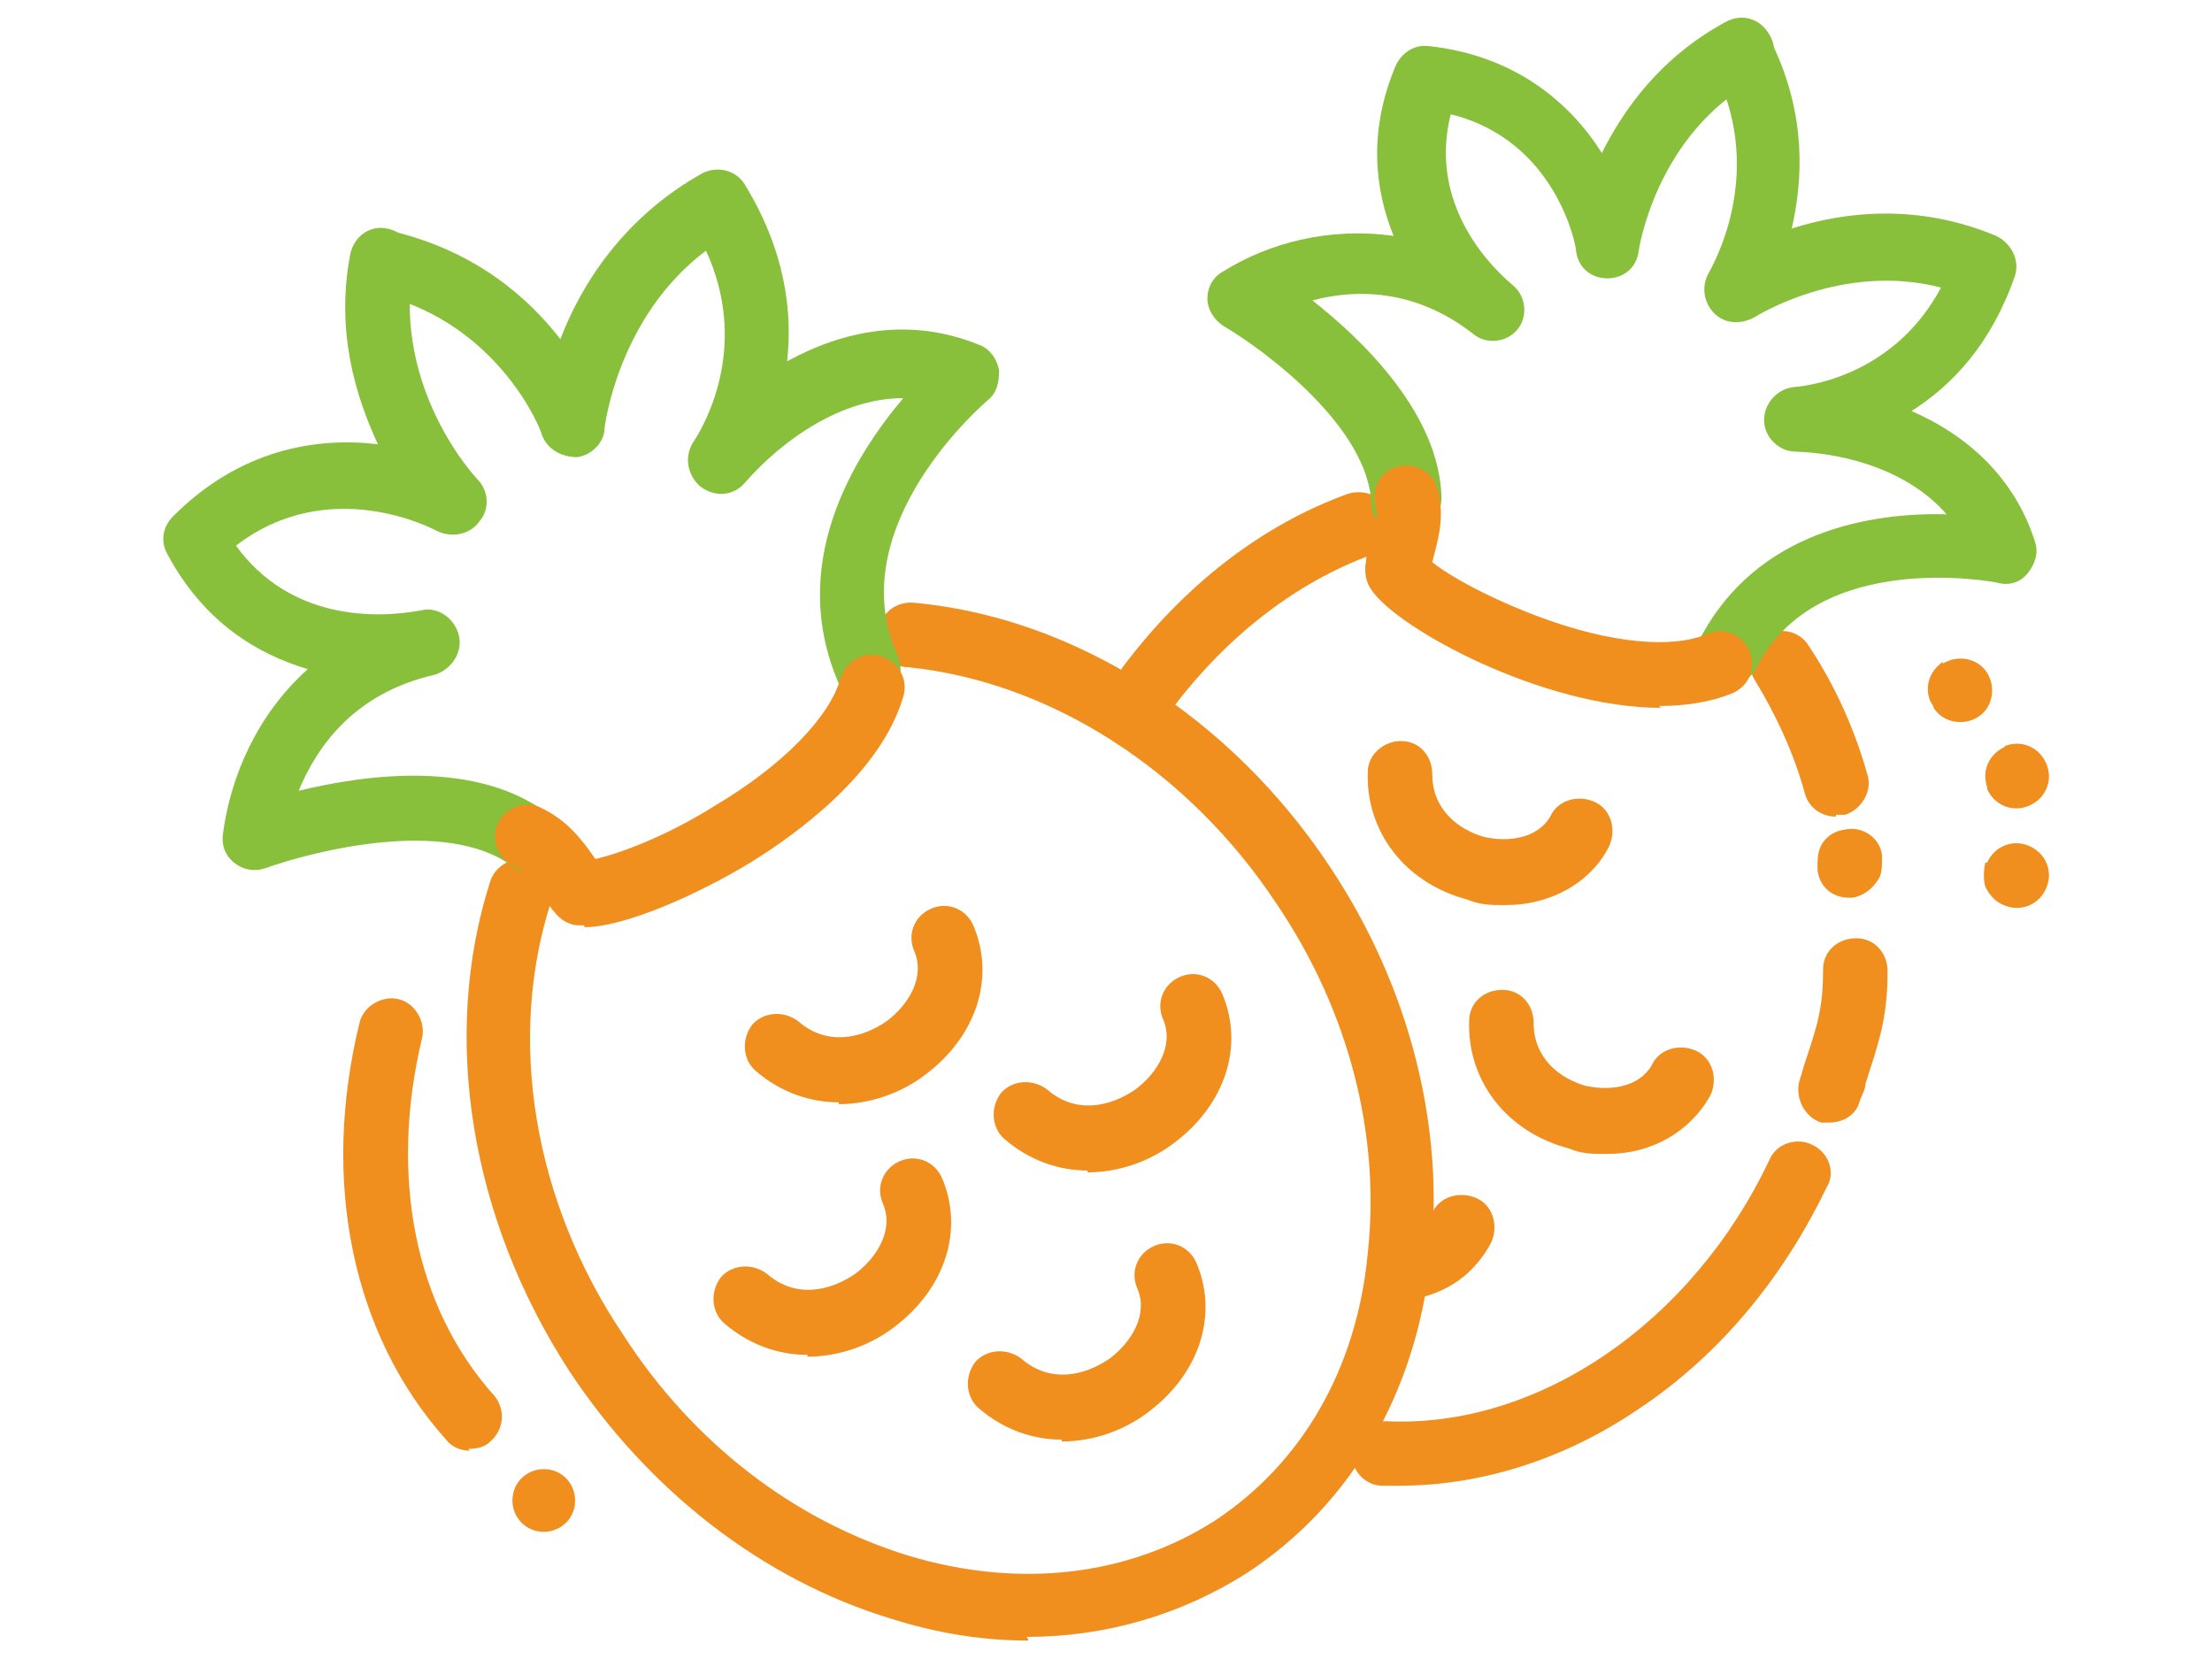 <?xml version="1.0" encoding="UTF-8"?>
<svg xmlns="http://www.w3.org/2000/svg" version="1.1" viewBox="0 0 120 90">
  <defs>
    <style>
      .cls-1 {
        fill: #f08e1e;
      }

      .cls-2 {
        fill: #88c03c;
      }
    </style>
  </defs>
  <!-- Generator: Adobe Illustrator 28.7.1, SVG Export Plug-In . SVG Version: 1.2.0 Build 142)  -->
  <g>
    <g id="Layer_1">
      <g>
        <path class="cls-1" d="M55.8,89c-2.5,0-5-.4-7.5-1.2-6.9-2.1-13.1-6.9-17.4-13.4-5.4-8.3-7-18.2-4.3-26.6.3-.9,1.3-1.4,2.2-1.1.9.3,1.4,1.3,1.1,2.2-2.4,7.4-1,16.2,3.9,23.5,3.8,5.9,9.3,10.1,15.5,12,6,1.8,11.9,1.1,16.6-1.9,4.7-3.1,7.7-8.2,8.3-14.5.7-6.4-1-13.1-4.9-18.9-4.8-7.3-12.3-12.1-20-12.9-1,0-1.7-.9-1.6-1.9,0-1,.9-1.7,1.9-1.6,8.7.8,17.2,6.2,22.6,14.4,4.3,6.5,6.2,14.1,5.4,21.2-.8,7.3-4.3,13.3-9.9,17-3.6,2.3-7.7,3.5-12,3.5"/>
        <path class="cls-1" d="M45.5,59.8c-1.5,0-3.1-.5-4.5-1.7-.7-.6-.8-1.7-.2-2.5.6-.7,1.7-.8,2.5-.2,1.6,1.4,3.5.9,4.8,0,1.2-.9,2.1-2.4,1.5-3.8-.4-.9,0-1.9.9-2.3.9-.4,1.9,0,2.3.9,1.2,2.8.2,6-2.6,8.1-1.3,1-3,1.6-4.7,1.6"/>
        <path class="cls-1" d="M43.8,73.5c-1.5,0-3.1-.5-4.5-1.7-.7-.6-.8-1.7-.2-2.5.6-.7,1.7-.8,2.5-.2,1.6,1.4,3.5.9,4.8,0,1.2-.9,2.1-2.4,1.5-3.8-.4-.9,0-1.9.9-2.3.9-.4,1.9,0,2.3.9,1.2,2.8.2,6-2.6,8.1-1.3,1-3,1.6-4.7,1.6"/>
        <path class="cls-1" d="M59,63.5c-1.5,0-3.1-.5-4.5-1.7-.7-.6-.8-1.7-.2-2.5.6-.7,1.7-.8,2.5-.2,1.6,1.4,3.5.9,4.8,0,1.2-.9,2.1-2.4,1.5-3.8-.4-.9,0-1.9.9-2.3.9-.4,1.9,0,2.3.9,1.2,2.8.2,6-2.6,8.1-1.3,1-3,1.6-4.7,1.6"/>
        <path class="cls-1" d="M57.6,78.1c-1.5,0-3.1-.5-4.5-1.7-.7-.6-.8-1.7-.2-2.5.6-.7,1.7-.8,2.5-.2,1.6,1.4,3.5.9,4.8,0,1.2-.9,2.1-2.4,1.5-3.8-.4-.9,0-1.9.9-2.3.9-.4,1.9,0,2.3.9,1.2,2.8.2,6-2.6,8.1-1.3,1-3,1.6-4.7,1.6"/>
        <path class="cls-2" d="M28.9,47.4c-.4,0-.7-.1-1.1-.4-3.6-2.7-10.9-.8-13.4.1-.6.2-1.2.1-1.7-.3-.5-.4-.7-1-.6-1.6.4-3,1.8-6.4,4.6-8.9-2.7-.8-5.6-2.5-7.6-6.2-.4-.7-.3-1.5.3-2.1,3.6-3.6,7.7-4.3,11.1-3.9-1.2-2.6-2.3-6.1-1.5-10.3.2-1,1.1-1.6,2-1.4,1,.2,1.6,1.1,1.4,2-1.1,6.7,3.4,11.5,3.5,11.6.6.6.7,1.6.1,2.3-.5.7-1.5.9-2.3.5-.2-.1-5.8-3.1-10.9.8,2.9,4,7.5,4,10.1,3.5.9-.2,1.8.5,2,1.4.2.9-.4,1.8-1.3,2.1-4.4,1-6.4,3.9-7.4,6.3,3.7-.9,9.7-1.7,13.6,1.3.8.6.9,1.7.4,2.5-.3.5-.9.7-1.4.7"/>
        <path class="cls-2" d="M47.2,38.3c-.7,0-1.3-.4-1.6-1-3-6.6.7-12.5,3.4-15.7-3.3,0-6.5,2.2-8.6,4.6-.6.7-1.6.8-2.4.2-.7-.6-.9-1.6-.4-2.4.8-1.2,3-5.4.7-10.4-4.8,3.6-5.5,9.6-5.5,9.6,0,.8-.7,1.5-1.5,1.6-.8,0-1.6-.4-1.9-1.2,0-.2-2.3-6-8.7-7.6-.9-.2-1.5-1.2-1.3-2.1.2-.9,1.2-1.5,2.1-1.3,4.4,1.1,7.2,3.6,8.9,5.8,1.1-2.9,3.4-6.6,7.7-9,.8-.4,1.8-.2,2.3.6,2.2,3.6,2.6,6.9,2.3,9.6,3.1-1.7,6.7-2.4,10.4-.9.6.2,1,.8,1.1,1.4,0,.6-.1,1.2-.6,1.6,0,0-8.1,6.8-4.9,13.9.4.9,0,1.9-.9,2.3-.2.1-.5.2-.7.2"/>
        <path class="cls-1" d="M31.7,50.2c0,0-.2,0-.3,0-.5,0-1-.3-1.3-.7-.2-.2-.3-.4-.5-.7-.6-.9-1.1-1.5-1.7-1.8-.9-.4-1.3-1.5-.9-2.3.4-.9,1.5-1.3,2.3-.9,1.5.7,2.3,1.8,3,2.8,1.3-.3,3.8-1.2,6.5-2.9,3.7-2.2,6.2-4.8,6.8-6.9.3-.9,1.2-1.5,2.2-1.2.9.3,1.5,1.2,1.2,2.2-1.2,4.1-5.7,7.4-8.3,9-2.8,1.7-6.8,3.5-9,3.5"/>
        <path class="cls-1" d="M62.4,39.1c-.4,0-.7-.1-1.1-.4-.8-.6-.9-1.7-.4-2.5,3.3-4.4,7.5-7.7,12.2-9.4.9-.3,1.9.1,2.3,1,.3.9-.1,1.9-1,2.3-4.1,1.5-7.8,4.4-10.7,8.2-.3.5-.9.7-1.4.7"/>
        <path class="cls-1" d="M76.1,80.6c-.4,0-.7,0-1.1,0-1,0-1.7-.9-1.7-1.8,0-1,.9-1.7,1.9-1.7,8.2.4,16.6-5.3,20.8-14.2.4-.9,1.5-1.2,2.3-.8.9.4,1.3,1.5.8,2.3-2.4,5-5.9,9.2-10.3,12.1-4,2.7-8.5,4.1-12.9,4.1"/>
        <path class="cls-1" d="M99.3,60.9c-.2,0-.4,0-.5,0-.9-.3-1.4-1.3-1.2-2.2.1-.3.2-.7.3-1,.7-2.1,1-3,1-5.1,0-1,.8-1.7,1.8-1.7,1,0,1.7.8,1.7,1.8,0,2.6-.5,3.9-1.2,6.1,0,.3-.2.6-.3.9-.2.8-.9,1.2-1.7,1.2"/>
        <path class="cls-1" d="M100.3,48.7c-.9,0-1.6-.6-1.7-1.5,0-.5,0-.8.1-1.1.2-.6.7-1,1.4-1.1,1-.2,1.9.5,2,1.4,0,.6,0,1-.2,1.3-.3.5-.8.9-1.4,1,0,0-.1,0-.2,0"/>
        <path class="cls-1" d="M99.6,44.3c-.8,0-1.5-.5-1.7-1.3-.6-2.2-1.6-4.3-2.7-6.1-.5-.8-.3-1.9.5-2.4.8-.5,1.9-.3,2.4.5,1.4,2.1,2.5,4.5,3.2,7,.3.9-.3,1.9-1.2,2.2-.2,0-.3,0-.5,0"/>
        <path class="cls-1" d="M81.6,49.1c-.7,0-1.3,0-2-.3-3.4-.9-5.5-3.7-5.4-6.9,0-1,.9-1.7,1.8-1.7,1,0,1.7.8,1.7,1.8,0,1.9,1.4,3,2.8,3.4,1.3.3,2.9.1,3.6-1.1.4-.9,1.5-1.2,2.4-.8.9.4,1.2,1.5.8,2.4-1,2-3.2,3.2-5.6,3.2"/>
        <path class="cls-1" d="M87.1,62.6c-.7,0-1.3,0-2-.3-3.4-.9-5.5-3.7-5.4-6.9,0-1,.8-1.7,1.8-1.7,1,0,1.7.8,1.7,1.8,0,1.9,1.4,3,2.8,3.4,1.3.3,2.9.1,3.6-1.1.4-.9,1.5-1.2,2.4-.8.9.4,1.2,1.5.8,2.4-1.1,2-3.2,3.2-5.6,3.2"/>
        <path class="cls-1" d="M76,70.5c-.8,0-1.6-.6-1.7-1.5-.2-1,.5-1.9,1.5-2,.6,0,1.4-.4,1.9-1.2.4-.9,1.5-1.2,2.4-.8.9.4,1.2,1.5.8,2.4-.9,1.7-2.4,2.8-4.4,3.1,0,0-.2,0-.3,0"/>
        <path class="cls-2" d="M76.2,29.1c-.9,0-1.7-.7-1.8-1.7-.1-4.2-5.8-8.4-8-9.7-.5-.3-.9-.9-.9-1.5,0-.6.3-1.2.9-1.5,2.4-1.5,5.7-2.4,9.2-1.9-1-2.5-1.4-5.6.1-9.2.3-.7,1-1.2,1.8-1.1,4.7.5,7.7,3.1,9.4,5.8,1.2-2.4,3.2-5.2,6.7-7.1.9-.5,1.9-.2,2.4.7.5.8.2,1.9-.7,2.4-5.5,3-6.4,9.3-6.4,9.3-.1.9-.8,1.5-1.7,1.5h0c-.9,0-1.6-.6-1.7-1.5,0-.3-1.1-6-6.8-7.4-1.1,4.4,1.5,7.7,3.4,9.3.7.6.8,1.7.2,2.4-.6.7-1.7.8-2.4.2-3.2-2.5-6.5-2.4-8.7-1.8,2.8,2.2,6.9,6.2,7,10.7,0,1-.7,1.8-1.7,1.8h0"/>
        <path class="cls-2" d="M93.8,37.3c-.3,0-.5,0-.8-.2-.9-.4-1.2-1.5-.8-2.4,3.1-6,9.5-6.9,13.4-6.8-2-2.3-5.3-3.3-8.2-3.4-.9,0-1.7-.8-1.7-1.7,0-.9.7-1.7,1.6-1.8,1.3-.1,5.6-.9,8-5.4-5.4-1.4-10.1,1.6-10.1,1.6-.7.4-1.6.4-2.2-.2-.6-.6-.7-1.5-.3-2.2.1-.2,3.1-5.2.4-10.8-.4-.9,0-1.9.8-2.3.9-.4,1.9,0,2.3.8,1.8,3.8,1.6,7.3,1,9.9,2.8-.9,6.8-1.4,11.1.4.8.4,1.3,1.3,1,2.2-1.3,3.7-3.4,5.9-5.6,7.3,3,1.3,5.6,3.6,6.7,7.1.2.6,0,1.2-.4,1.7-.4.5-1,.7-1.7.5,0,0-9.7-1.9-13,4.6-.3.6-.9,1-1.6,1"/>
        <path class="cls-1" d="M90.1,38.4c-6.4,0-14.3-4.3-15.7-6.4-.3-.4-.4-1-.3-1.5,0-.3.1-.5.2-.8.3-1,.5-1.7.3-2.3-.2-.9.3-1.9,1.3-2.1.9-.2,1.9.3,2.1,1.3.4,1.5,0,2.7-.3,3.9,1,.8,3.2,2,5.9,3,3.8,1.4,7.1,1.7,9,.9.9-.4,1.9,0,2.3.9.4.9,0,1.9-.9,2.3-1.2.5-2.6.7-4,.7"/>
        <path class="cls-1" d="M107.8,46.8c.4-.9,1.4-1.3,2.3-.9.9.4,1.3,1.4.9,2.3-.4.9-1.4,1.3-2.3.9-.5-.2-.8-.6-1-1-.1-.4-.1-.8,0-1.3M105.4,36c.8-.5,1.9-.3,2.4.5.5.8.3,1.9-.5,2.4-.8.5-1.9.3-2.4-.5,0-.1-.1-.2-.2-.4-.3-.8,0-1.6.7-2.1M108.7,40.5c.9-.4,1.9,0,2.3.9.4.9,0,1.9-.9,2.3-.9.4-1.9,0-2.3-.9,0,0,0,0,0-.1-.3-.9.1-1.8,1-2.2"/>
        <path class="cls-1" d="M25.5,78.7c-.5,0-1-.2-1.3-.6-5.1-5.7-6.8-14-4.7-22.6.2-.9,1.2-1.5,2.1-1.3.9.2,1.5,1.2,1.3,2.1-1.8,7.5-.4,14.6,3.9,19.4.6.7.6,1.8-.2,2.5-.3.3-.7.4-1.2.4"/>
        <path class="cls-1" d="M31.2,81.4c0,1-.8,1.7-1.7,1.7-1,0-1.7-.8-1.7-1.7,0-1,.8-1.7,1.7-1.7,1,0,1.7.8,1.7,1.7"/>
      </g>
    </g>
  </g>
</svg>
